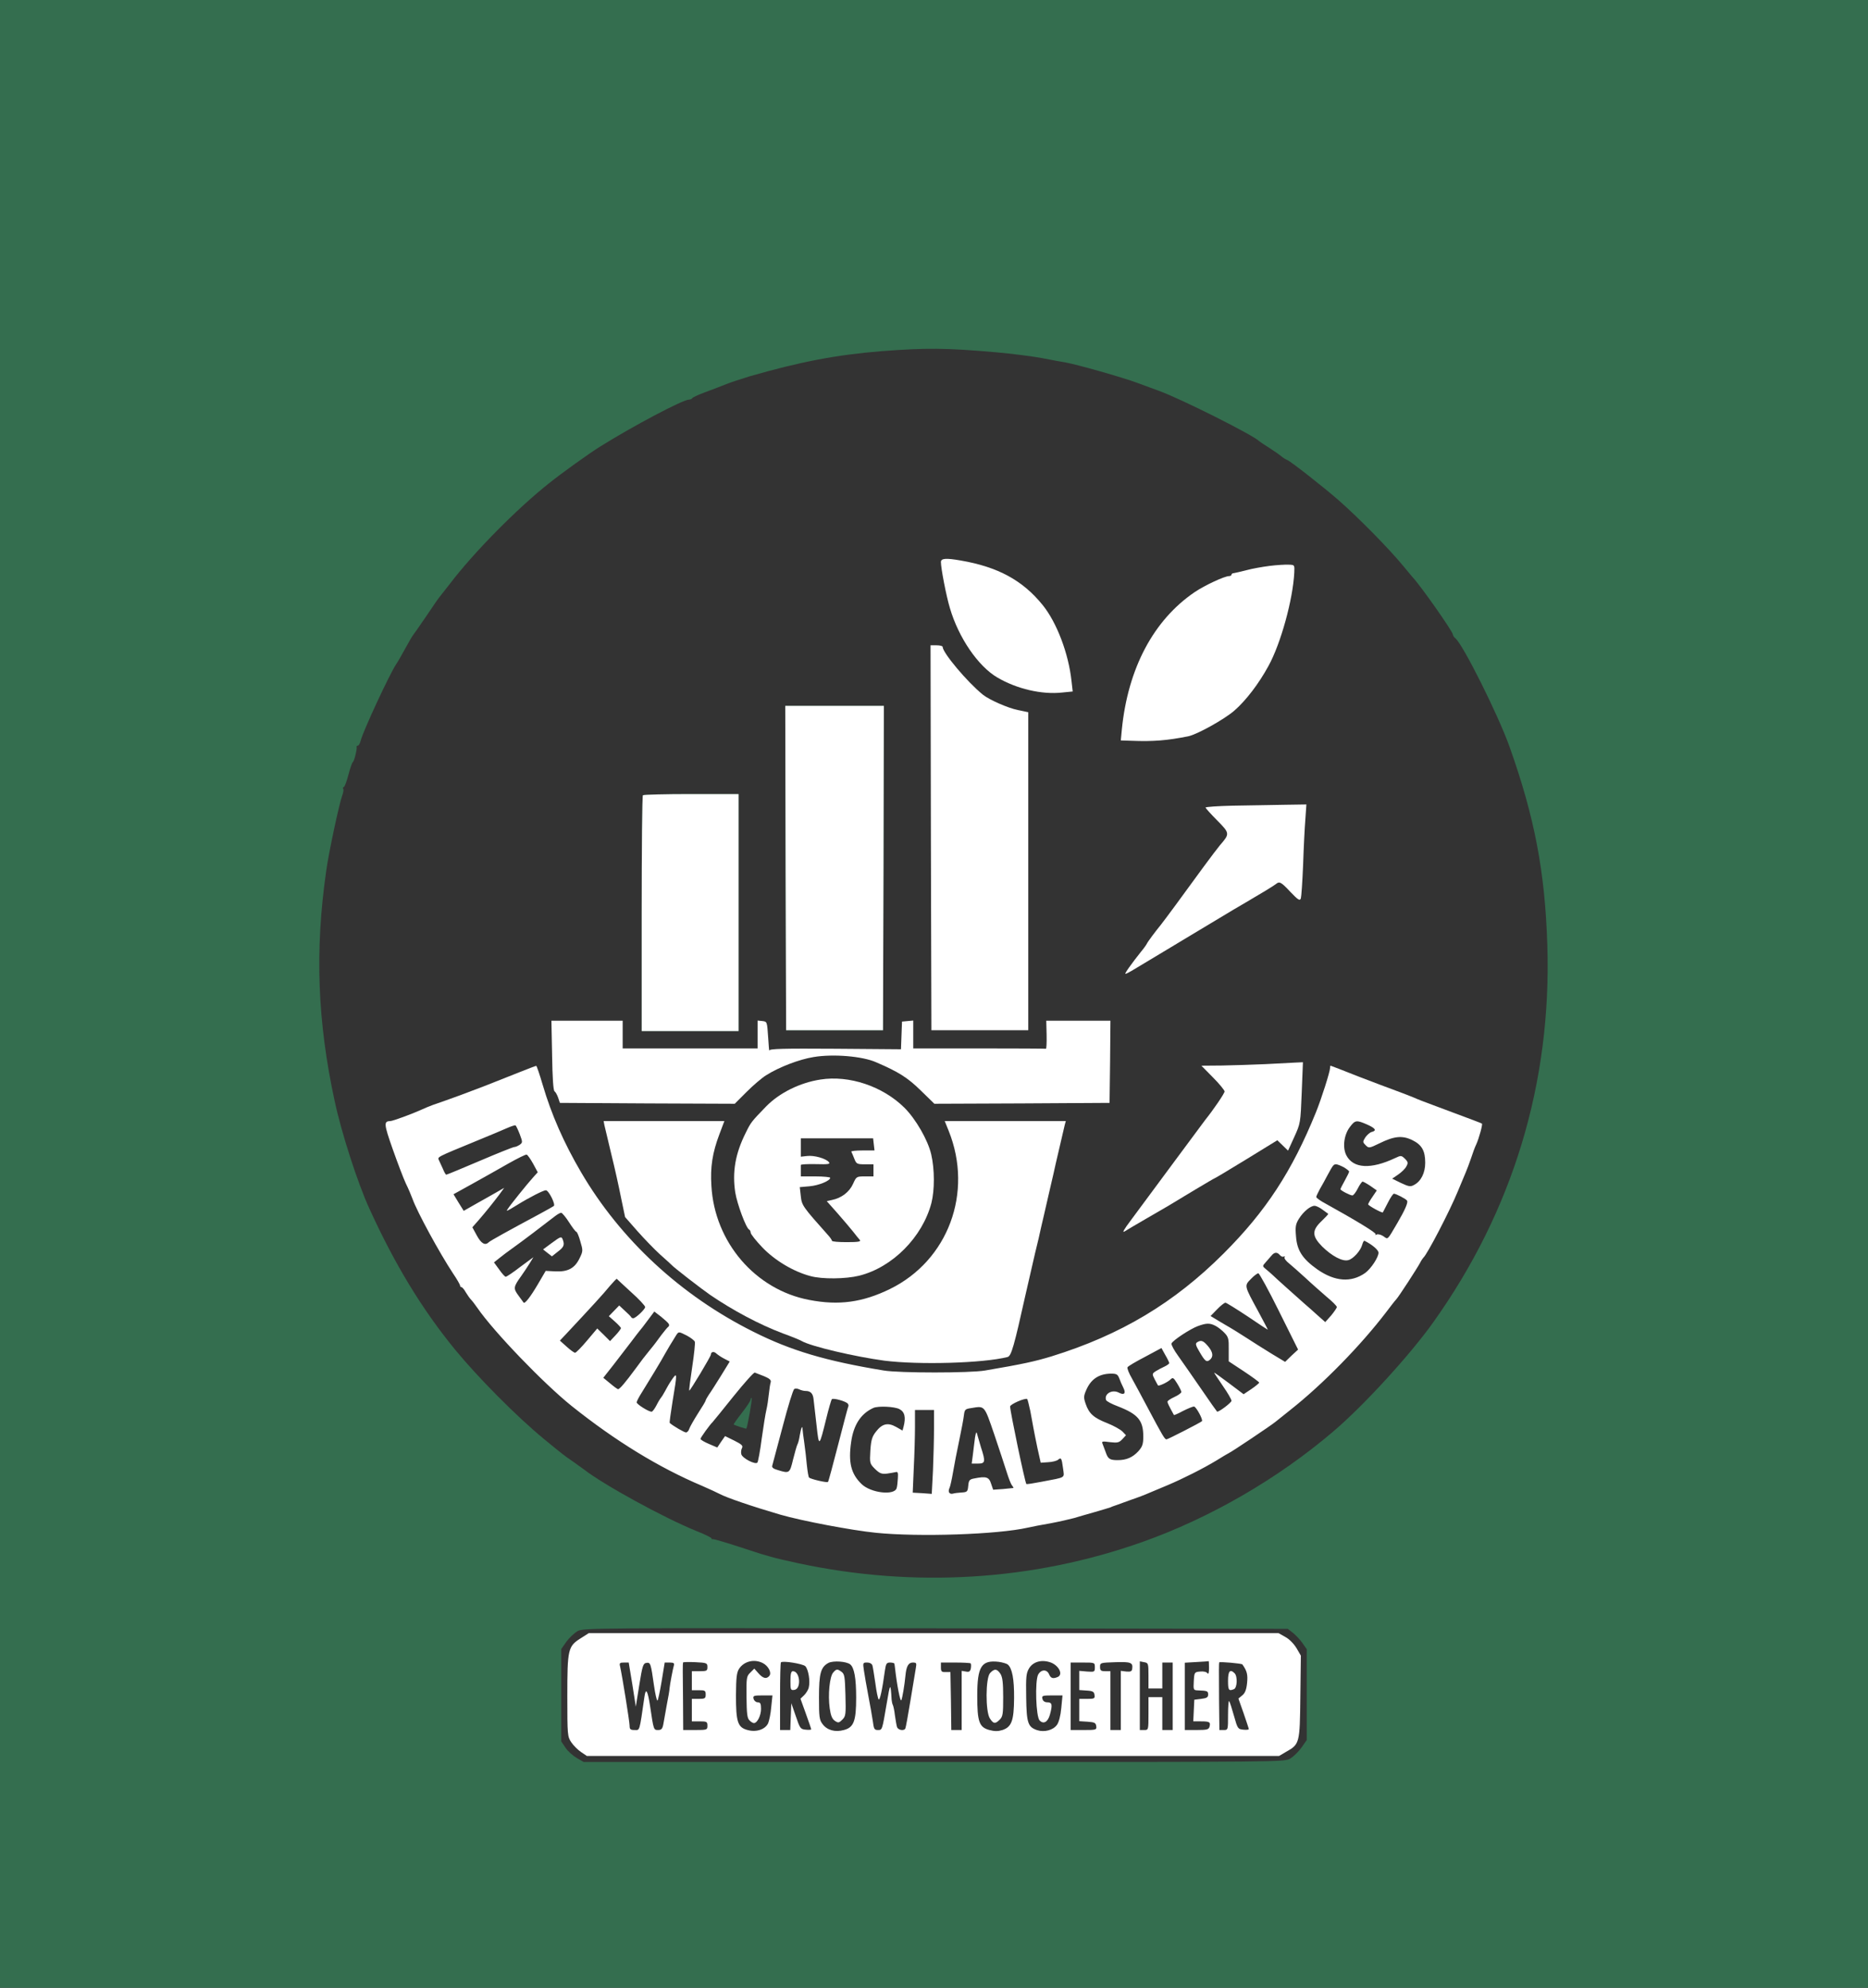 <?xml version="1.0" standalone="no"?>
<!DOCTYPE svg PUBLIC "-//W3C//DTD SVG 20010904//EN"
 "http://www.w3.org/TR/2001/REC-SVG-20010904/DTD/svg10.dtd">
<svg version="1.0" xmlns="http://www.w3.org/2000/svg"
 width="1080pt" height="1149pt" viewBox="0 0 1080 1149"
 preserveAspectRatio="xMidYMid meet">

<rect x="0" y="0" width="1080" height="1149" fill="#333333" stroke="none"/>

<g transform="translate(0,1149) scale(0.1,-0.1)"
fill="#346E4F" stroke="none">
<path fill="#346E4F" d="M0 5745 l0 -5745 5400 0 5400 0 0 5745 0 5745 -5400 0 -5400 0 0
-5745z m5755 3709 c94 -8 215 -24 270 -34 55 -11 116 -22 135 -25 64 -11 329
-86 415 -118 22 -8 78 -29 125 -46 128 -46 551 -259 580 -291 3 -3 30 -21 60
-40 30 -19 61 -41 69 -48 8 -8 24 -17 35 -22 20 -8 209 -156 297 -233 116
-102 294 -283 374 -381 22 -27 45 -54 50 -60 47 -49 235 -317 235 -334 0 -5 6
-15 14 -21 45 -37 248 -444 313 -626 146 -410 206 -726 219 -1150 25 -794
-199 -1533 -660 -2179 -134 -188 -399 -478 -576 -629 -321 -274 -713 -501
-1105 -640 -631 -224 -1317 -267 -1990 -123 -66 14 -138 31 -160 38 -22 6 -42
12 -45 13 -3 0 -66 21 -140 45 -74 24 -141 44 -148 43 -7 0 -11 1 -8 4 3 3
-36 23 -87 43 -186 75 -540 269 -652 357 -6 4 -33 24 -60 43 -60 42 -48 32
-170 132 -159 131 -382 356 -515 518 -191 234 -347 490 -495 815 -67 146 -162
441 -200 620 -100 462 -115 871 -49 1331 15 109 76 392 93 437 6 16 9 33 5 38
-3 5 -1 9 3 9 5 0 17 32 27 70 10 39 22 73 26 75 8 5 25 74 22 88 -1 4 2 7 7
7 5 0 12 12 16 28 14 56 167 385 205 442 10 14 34 57 55 95 21 39 41 72 44 75
3 3 37 52 76 109 38 57 74 109 80 115 5 6 30 38 55 70 138 182 390 437 576
584 75 60 229 170 291 209 190 119 481 273 516 273 8 0 17 4 19 8 2 5 37 21
78 36 41 15 95 36 120 46 25 10 86 30 135 45 292 84 501 124 760 145 263 20
371 19 660 -6z m1720 -7402 c16 -13 41 -39 55 -59 l25 -36 0 -262 0 -263 -30
-43 c-17 -24 -46 -52 -65 -64 -35 -20 -37 -20 -2060 -20 l-2025 0 -40 23 c-22
13 -52 39 -65 59 l-25 37 0 267 0 267 30 43 c17 23 46 50 65 61 34 18 102 18
2070 16 l2035 -3 30 -23z"/>
<path fill="#FFFFFF" d="M5440 8241 c0 -36 31 -197 52 -266 50 -171 163 -336 274 -401 112
-66 257 -100 375 -87 l61 6 -7 61 c-17 158 -85 338 -167 439 -115 142 -258
220 -473 257 -86 15 -115 13 -115 -9z"/>
<path fill="#FFFFFF"  d="M7341 8219 c-41 -5 -102 -16 -135 -25 -34 -9 -67 -16 -73 -17 -7 0
-13 -4 -13 -9 0 -4 -6 -8 -14 -8 -26 0 -140 -53 -198 -92 -239 -162 -387 -442
-422 -795 l-6 -63 63 -2 c126 -5 207 2 327 26 52 11 207 97 266 148 67 58 142
156 198 259 71 129 141 383 149 539 2 45 2 45 -33 46 -19 1 -69 -2 -109 -7z"/>
<path fill="#FFFFFF"  d="M5382 6648 l3 -1113 280 0 280 0 0 919 0 919 -61 13 c-58 12 -165 59
-202 89 -90 73 -232 242 -232 276 0 5 -16 9 -35 9 l-35 0 2 -1112z"/>
<path d="M4542 6473 l3 -938 280 0 280 0 3 938 2 937 -285 0 -285 0 2 -937z"/>
<path d="M3717 6893 c-4 -3 -7 -312 -7 -685 l0 -678 280 0 280 0 0 685 0 685
-273 0 c-151 0 -277 -3 -280 -7z"/>
<path fill="#FFFFFF"  d="M7128 6833 c-87 -2 -158 -7 -158 -11 0 -3 30 -37 67 -74 74 -75 74
-77 16 -144 -13 -16 -56 -72 -94 -124 -119 -164 -230 -314 -247 -335 -31 -38
-77 -99 -82 -111 -3 -6 -17 -26 -33 -45 -54 -68 -98 -129 -90 -128 4 0 20 8
35 17 16 9 88 53 160 96 73 44 207 124 298 179 91 55 183 110 205 122 79 46
160 95 172 105 20 17 30 12 84 -46 45 -47 54 -52 60 -37 3 10 9 97 13 193 3
96 9 214 13 263 l6 87 -134 -2 c-74 -1 -205 -4 -291 -5z"/>
<path fill="#FFFFFF"  d="M3192 5390 c2 -132 7 -203 14 -208 6 -4 15 -20 21 -37 l10 -30 505
-3 506 -2 68 68 c38 38 89 82 114 97 74 47 192 92 274 105 113 19 282 5 361
-30 130 -56 181 -88 257 -162 l80 -78 507 2 506 3 3 238 2 237 -185 0 -186 0
2 -82 c1 -46 -1 -82 -4 -80 -4 1 -178 2 -387 2 l-380 0 0 81 0 80 -32 -3 -33
-3 -3 -80 -3 -80 -379 3 c-302 2 -380 0 -382 -10 -1 -7 -4 28 -7 77 -6 89 -6
90 -33 93 l-28 3 0 -80 0 -81 -390 0 -390 0 0 80 0 80 -206 0 -206 0 4 -200z"/>
<path fill="#FFFFFF"  d="M7315 5339 c-71 -3 -184 -7 -250 -8 l-119 -1 67 -68 c37 -37 67 -74
67 -81 0 -11 -64 -105 -113 -166 -4 -5 -90 -121 -190 -256 -100 -135 -208
-281 -240 -324 -39 -52 -51 -73 -35 -63 14 9 70 42 127 75 113 65 122 70 280
166 62 37 113 67 115 67 2 0 84 49 182 109 l179 110 31 -30 31 -30 36 79 c36
79 36 81 43 256 l7 176 -44 -2 c-24 -1 -102 -5 -174 -9z"/>
<path  fill="#FFFFFF"  d="M3005 5293 c-195 -78 -235 -93 -345 -134 -63 -23 -133 -48 -155 -55
-22 -8 -53 -21 -70 -29 -48 -22 -164 -65 -178 -65 -39 -1 -38 -16 13 -161 28
-79 62 -169 76 -199 15 -30 32 -71 39 -90 27 -76 157 -314 235 -432 22 -32 40
-64 40 -69 0 -5 4 -9 8 -9 4 0 16 -13 25 -30 10 -16 23 -35 30 -42 7 -7 24
-29 37 -48 95 -138 382 -436 545 -567 253 -202 504 -356 755 -462 41 -18 87
-39 102 -47 39 -21 188 -72 349 -119 124 -36 414 -91 554 -105 247 -25 704
-10 878 30 23 5 82 17 131 25 48 9 109 23 135 30 25 8 80 23 121 35 41 12 82
24 90 27 8 4 17 7 20 8 3 1 12 4 20 7 8 3 44 16 80 29 36 12 83 30 105 40 22
9 69 29 105 44 88 37 207 97 283 143 34 21 67 41 72 43 15 6 245 160 270 181
11 9 49 39 85 68 190 150 409 375 554 565 25 33 51 67 59 75 16 18 118 175
137 210 7 14 16 27 19 30 21 16 154 272 200 385 18 44 39 94 46 110 7 17 21
53 30 80 9 28 22 64 30 80 16 35 38 116 33 120 -3 3 -41 17 -282 107 -44 16
-93 35 -110 43 -17 7 -62 25 -101 39 -38 14 -140 52 -225 85 -85 34 -156 61
-157 61 -2 0 -3 -6 -3 -12 0 -22 -50 -179 -82 -258 -138 -340 -289 -571 -533
-815 -286 -286 -595 -471 -995 -595 -95 -29 -167 -45 -385 -82 -87 -15 -495
-15 -585 0 -335 55 -537 115 -754 224 -419 209 -769 533 -997 923 -99 169
-171 333 -221 503 -18 61 -35 112 -38 111 -3 0 -45 -16 -95 -36z m4899 -303
c49 -22 57 -35 27 -43 -10 -2 -27 -17 -37 -31 -16 -26 -16 -28 2 -46 18 -18
21 -17 79 11 85 42 132 47 190 19 55 -27 75 -61 75 -131 0 -58 -24 -107 -64
-128 -21 -12 -31 -10 -76 11 l-51 25 35 24 c19 13 41 34 47 47 11 19 10 26 -8
44 -21 20 -23 20 -57 4 -140 -66 -242 -61 -282 16 -23 45 -14 118 20 163 31
41 38 42 100 15z m-4899 -56 c17 -46 17 -48 0 -61 -11 -7 -24 -13 -31 -13 -7
0 -97 -36 -200 -80 -103 -44 -190 -80 -194 -80 -3 0 -12 15 -19 33 -8 17 -18
40 -23 50 -9 20 -20 15 216 112 76 31 157 65 179 75 23 10 44 17 48 15 3 -3
14 -25 24 -51z m77 -170 l27 -50 -27 -30 c-32 -35 -135 -163 -147 -183 -9 -15
-9 -15 55 24 71 44 152 85 166 85 16 0 57 -81 46 -91 -4 -3 -41 -24 -82 -46
-179 -96 -286 -155 -295 -164 -20 -20 -43 -7 -68 39 l-26 48 37 42 c43 50 77
92 118 146 l29 40 -45 -26 c-25 -14 -77 -44 -117 -66 l-72 -41 -30 48 -29 48
112 62 c61 34 154 86 206 116 52 29 99 53 105 51 5 -1 22 -25 37 -52z m4687
-21 c17 -10 31 -21 31 -25 0 -4 -11 -27 -25 -52 -14 -25 -25 -47 -25 -50 0 -7
56 -36 69 -36 6 0 20 18 31 40 11 22 24 40 28 40 4 0 24 -11 45 -25 l37 -26
-25 -37 c-14 -20 -25 -40 -25 -43 0 -8 81 -52 85 -47 1 2 14 27 29 56 14 28
30 52 35 52 12 0 70 -30 76 -40 7 -11 -12 -54 -57 -131 -60 -102 -52 -94 -81
-74 -14 9 -32 13 -38 9 -7 -4 -10 -3 -6 2 4 8 -107 76 -309 188 -18 11 -34 23
-34 27 0 5 10 25 21 46 12 21 32 56 43 78 33 61 36 65 51 65 7 0 27 -8 44 -17z
m-123 -245 c16 -12 31 -23 33 -24 2 -2 -15 -20 -38 -42 -57 -54 -56 -87 3
-147 56 -55 117 -88 151 -79 29 7 72 55 81 90 4 14 9 23 13 22 44 -22 81 -53
81 -69 0 -27 -44 -93 -77 -117 -81 -57 -175 -50 -276 20 -86 61 -118 109 -124
191 -5 56 -2 71 16 101 26 42 67 76 91 76 10 0 30 -10 46 -22z m-4356 -73 c19
-30 38 -55 42 -55 4 0 15 -25 23 -55 16 -53 16 -57 -4 -98 -28 -58 -67 -79
-139 -76 l-57 3 -45 -77 c-43 -73 -76 -116 -83 -106 -1 2 -15 21 -30 41 -30
41 -29 49 17 113 12 17 33 48 46 69 l24 39 -76 -56 c-41 -32 -79 -57 -84 -57
-5 0 -22 19 -38 42 l-30 41 30 24 c16 13 54 42 84 63 48 34 164 122 240 181
13 10 29 19 35 19 5 -1 26 -25 45 -55z m4110 -190 c7 -8 17 -12 23 -8 5 3 7 1
4 -4 -4 -6 8 -22 26 -36 17 -14 60 -52 95 -84 34 -32 89 -80 121 -108 33 -27
60 -54 60 -60 0 -5 -15 -27 -33 -49 l-34 -38 -43 38 c-24 22 -59 53 -79 70
-63 56 -165 147 -181 163 -9 9 -27 24 -39 34 -22 18 -22 19 -3 40 11 12 26 30
34 39 17 21 33 22 49 3z m-5 -325 l110 -221 -38 -35 -37 -36 -78 47 c-42 26
-111 69 -152 96 -41 26 -82 52 -90 56 -8 5 -37 21 -63 37 l-48 29 37 38 c21
22 43 39 49 39 5 0 63 -36 128 -79 64 -44 117 -78 117 -77 0 2 -25 49 -55 105
-82 151 -82 148 -43 188 17 18 37 33 43 33 6 0 60 -99 120 -220z m-3746 111
c45 -40 81 -79 81 -86 0 -13 -55 -65 -69 -65 -5 0 -11 3 -13 8 -2 4 -18 20
-36 36 l-32 30 -30 -31 -30 -31 35 -31 c19 -17 35 -34 35 -38 0 -4 -14 -23
-31 -41 l-32 -34 -37 37 -37 36 -59 -70 c-32 -38 -63 -70 -69 -70 -5 -1 -27
15 -49 35 l-39 35 35 37 c157 168 214 230 255 280 20 23 37 41 39 40 1 -2 39
-36 83 -77z m217 -183 c4 -6 3 -13 -2 -17 -5 -3 -22 -24 -39 -46 -16 -22 -33
-44 -37 -50 -4 -5 -20 -26 -36 -45 -16 -19 -50 -63 -75 -98 -62 -84 -94 -122
-104 -122 -4 1 -25 16 -46 34 l-39 32 59 75 c32 41 78 101 103 134 25 33 47
62 50 65 3 3 23 28 44 57 l39 52 39 -30 c21 -17 41 -35 44 -41z m3162 -12 c15
-8 38 -26 52 -41 22 -23 25 -35 24 -95 l0 -69 88 -58 c48 -32 88 -61 88 -65 0
-3 -20 -20 -45 -37 l-45 -30 -85 64 c-47 35 -85 63 -85 60 0 -2 23 -36 50 -76
28 -40 50 -78 50 -86 0 -10 -69 -63 -83 -63 -1 0 -43 59 -92 131 -50 72 -109
158 -133 191 -24 33 -41 65 -39 72 7 18 109 85 153 101 50 18 69 18 102 1z
m-3057 -56 c22 -12 42 -27 46 -35 3 -8 -4 -75 -15 -147 -11 -73 -19 -134 -17
-136 4 -4 125 198 125 208 0 17 18 20 32 6 8 -7 28 -21 46 -30 l31 -16 -51
-83 c-28 -45 -59 -94 -70 -109 -10 -15 -18 -30 -18 -33 0 -4 -20 -37 -44 -74
-24 -38 -47 -78 -51 -90 -3 -11 -12 -21 -19 -21 -10 0 -75 38 -94 55 -2 2 6
59 17 128 27 161 27 168 -4 123 -14 -20 -32 -51 -41 -69 -9 -17 -20 -34 -23
-37 -3 -3 -15 -22 -25 -42 -11 -21 -23 -38 -29 -38 -18 0 -87 44 -86 54 0 6
13 31 29 56 32 51 119 194 135 225 6 11 19 32 28 48 9 15 24 38 32 52 19 30
16 30 66 5z m2789 -159 c0 -4 -12 -13 -27 -20 -16 -7 -38 -19 -51 -27 -21 -14
-22 -16 -6 -47 9 -18 18 -33 19 -35 5 -6 57 19 72 34 14 14 18 11 39 -23 13
-21 24 -43 24 -49 0 -6 -18 -19 -40 -29 -22 -10 -40 -22 -40 -27 0 -8 7 -22
37 -77 1 -2 25 8 52 23 28 14 57 26 64 26 12 0 54 -77 46 -85 -10 -9 -197
-105 -205 -105 -10 0 -23 22 -107 180 -33 63 -75 140 -92 171 -18 31 -30 61
-26 66 3 6 49 33 101 60 l95 51 22 -40 c13 -22 23 -43 23 -47z m-2342 -76 c31
-13 41 -22 38 -34 -3 -9 -8 -40 -11 -70 -3 -29 -9 -70 -14 -90 -5 -20 -17 -94
-27 -166 -9 -71 -21 -134 -25 -139 -12 -14 -87 25 -93 48 -3 11 -1 27 4 36 7
13 -1 21 -45 43 l-53 26 -23 -33 -22 -33 -49 21 c-26 11 -48 24 -48 29 0 7 54
82 70 97 3 3 57 69 120 148 63 78 119 141 124 138 6 -2 30 -12 54 -21z m2053
-12 c6 -16 16 -40 24 -55 16 -32 5 -44 -26 -28 -39 21 -87 -7 -74 -43 3 -7 33
-23 68 -36 116 -45 147 -81 147 -174 0 -44 -5 -59 -28 -85 -33 -36 -69 -52
-120 -52 -46 0 -56 7 -69 45 -6 17 -14 38 -18 48 -7 16 -3 17 42 11 44 -5 53
-3 72 17 l21 23 -20 21 c-12 12 -51 34 -89 49 -77 30 -105 55 -124 111 -12 34
-12 45 1 75 27 67 74 99 145 100 32 0 39 -4 48 -27z m-1814 -73 c30 0 44 -15
47 -51 2 -19 10 -85 17 -148 14 -128 15 -127 56 39 14 58 29 108 32 112 8 9
83 -12 93 -26 4 -6 5 -13 2 -17 -2 -4 -28 -102 -58 -219 -30 -116 -56 -214
-59 -216 -5 -6 -99 16 -109 25 -4 3 -9 35 -13 71 -3 36 -10 94 -15 130 -5 36
-10 71 -10 79 0 26 -9 6 -16 -35 -3 -21 -9 -46 -14 -54 -4 -8 -15 -48 -25 -87
-19 -79 -21 -81 -86 -61 -29 8 -38 16 -34 27 2 9 29 110 60 225 30 115 60 213
67 217 6 4 20 3 29 -2 10 -5 26 -9 36 -9z m1300 -117 c7 -38 15 -81 18 -98 3
-16 13 -68 23 -115 l19 -85 43 3 c24 1 50 8 57 14 18 15 21 11 29 -49 7 -59
22 -50 -124 -78 -46 -9 -85 -15 -88 -13 -8 8 -93 415 -94 448 0 13 87 51 99
43 2 -2 10 -33 18 -70z m-757 12 c31 -16 38 -48 24 -102 l-6 -22 -37 21 c-48
27 -81 19 -117 -28 -22 -28 -28 -48 -32 -109 -4 -72 -4 -75 27 -106 27 -26 37
-30 69 -27 20 3 44 7 52 9 11 3 13 -5 11 -36 -1 -22 -4 -48 -7 -57 -13 -44
-150 -28 -203 24 -61 59 -77 125 -60 243 14 99 56 164 129 197 28 12 121 8
150 -7z m548 -145 c29 -85 61 -184 72 -218 11 -35 24 -70 31 -78 6 -8 10 -14
8 -15 -2 0 -29 -3 -60 -6 l-57 -4 -12 35 c-12 39 -29 44 -98 30 -27 -5 -31
-11 -34 -42 -3 -34 -6 -37 -38 -39 -19 -1 -43 -4 -52 -7 -20 -4 -29 12 -18 34
4 8 13 49 20 90 7 41 23 125 36 185 13 61 25 126 27 145 4 32 7 36 43 41 78
13 74 18 132 -151z m-348 32 c0 -60 -3 -169 -6 -243 l-7 -134 -55 4 -55 3 6
142 c4 77 7 185 7 239 l0 97 55 0 55 0 0 -108z"/>
<path fill="#FFFFFF" d="M3187 4303 l-47 -35 25 -20 26 -20 34 27 c35 26 40 39 29 69 -8 21
-11 20 -67 -21z"/>
<path fill="#FFFFFF" d="M6921 3731 c-11 -7 -8 -18 14 -55 32 -55 41 -62 60 -46 22 18 18 45
-11 79 -27 32 -40 37 -63 22z"/>
<path d="M4340 3401 c0 -8 -23 -42 -51 -78 -28 -36 -49 -66 -47 -67 6 -5 71
-26 73 -24 7 12 35 171 31 176 -3 3 -6 0 -6 -7z"/>
<path fill="#FFFFFF" d="M5637 3180 c-3 -25 -9 -69 -12 -97 l-7 -53 36 0 c43 0 45 10 17 96
-10 33 -20 68 -23 79 -2 12 -7 2 -11 -25z"/>
<path fill="#FFFFFF" d="M4744 5250 c-119 -18 -238 -77 -315 -156 -85 -88 -87 -90 -117 -151
-61 -121 -79 -227 -61 -346 11 -67 63 -208 81 -215 4 -2 8 -10 8 -17 0 -8 30
-46 67 -85 73 -76 180 -140 278 -166 68 -19 205 -17 282 2 193 48 366 223 418
420 19 75 19 195 -1 281 -19 83 -90 206 -156 271 -125 123 -318 188 -484 162z
m308 -375 l4 -35 -69 0 c-38 0 -67 -3 -65 -7 3 -5 10 -23 17 -40 12 -31 16
-33 62 -33 l49 0 0 -35 0 -35 -50 0 c-48 0 -49 -1 -68 -43 -21 -47 -67 -82
-121 -93 l-31 -7 63 -71 c34 -39 75 -87 90 -106 15 -19 32 -41 38 -47 8 -10
-8 -13 -76 -13 -47 0 -85 3 -85 8 0 4 -10 19 -22 32 -148 166 -152 172 -158
225 l-6 53 57 5 c54 5 119 32 119 49 0 4 -38 8 -85 8 l-85 0 0 30 c0 17 0 33
0 36 0 4 39 6 87 5 73 -2 85 0 75 12 -18 21 -85 40 -126 35 l-36 -4 0 53 0 53
209 0 209 0 4 -35z"/>
<path fill="#FFFFFF" d="M3494 4988 c3 -13 21 -88 40 -168 20 -80 45 -194 57 -255 l23 -110
72 -82 c39 -44 98 -105 130 -134 33 -29 61 -55 64 -58 12 -15 174 -140 226
-176 132 -90 284 -171 419 -222 50 -18 99 -38 109 -44 55 -32 309 -91 479
-114 200 -25 569 -15 712 21 22 5 38 63 105 364 16 69 40 175 54 235 15 61 31
128 35 150 5 22 26 110 45 195 20 85 38 164 40 175 13 57 47 203 52 223 l6 22
-350 0 -350 0 23 -57 c143 -356 -3 -749 -340 -914 -158 -77 -295 -96 -466 -63
-312 59 -548 334 -566 660 -7 108 6 191 46 297 l29 77 -349 0 -349 0 4 -22z"/>
<path fill="#FFFFFF" d="M3357 2020 c-73 -46 -77 -63 -77 -335 0 -225 1 -233 23 -266 12 -18
38 -44 56 -56 l34 -23 2001 0 2001 0 39 23 c80 45 81 48 84 318 l3 239 -25 43
c-15 25 -42 53 -65 65 l-39 22 -1994 0 -1994 0 -47 -30z m733 -166 c0 -22 -4
-24 -45 -24 l-45 0 0 -55 0 -55 40 0 c36 0 40 -2 40 -25 0 -22 -4 -25 -40 -25
l-40 0 0 -65 0 -65 45 0 c41 0 45 -2 45 -25 0 -24 -2 -25 -70 -25 l-70 0 -1
168 c-2 170 -2 213 0 222 1 3 32 4 71 2 66 -3 70 -5 70 -28z m320 23 c32 -16
53 -56 38 -74 -16 -20 -37 -15 -63 15 l-24 27 -23 -23 c-22 -21 -23 -30 -22
-141 1 -95 4 -123 17 -135 8 -9 20 -16 26 -16 19 0 41 44 41 82 0 31 -4 38
-19 38 -10 0 -21 9 -24 20 -5 18 0 20 52 20 l57 0 -7 -67 c-3 -38 -12 -80 -18
-94 -17 -36 -69 -53 -119 -39 -57 15 -67 46 -67 201 1 103 4 131 18 153 29 44
88 58 137 33z m246 -18 c18 -19 29 -86 20 -123 -3 -14 -16 -34 -27 -45 l-21
-20 31 -86 c17 -47 31 -88 31 -91 0 -3 -14 -4 -32 -2 -30 3 -33 7 -57 78 l-26
75 -3 -77 -3 -78 -29 0 -30 0 0 193 c0 107 2 196 5 198 10 11 126 -8 141 -22z
m260 10 c23 -19 34 -80 34 -192 0 -136 -14 -172 -71 -187 -51 -14 -97 -1 -123
34 -19 24 -21 42 -21 154 0 139 10 176 55 200 28 14 104 9 126 -9z m910 0 c26
-21 38 -85 37 -195 -1 -130 -14 -166 -67 -184 -26 -8 -45 -8 -76 0 -59 16 -70
48 -70 197 0 171 24 209 125 197 21 -3 45 -10 51 -15z m250 11 c48 -19 72 -71
38 -84 -27 -11 -39 -7 -49 17 -13 29 -46 28 -63 -3 -19 -37 -13 -244 9 -265
22 -23 47 -9 59 33 16 58 13 72 -14 72 -15 0 -26 7 -29 20 -5 18 0 20 55 20
l61 0 -7 -72 c-4 -45 -14 -83 -25 -98 -22 -31 -73 -44 -114 -31 -54 18 -62 41
-64 191 -2 118 0 139 17 167 24 39 74 52 126 33z m470 -36 c-2 -15 -9 -18 -34
-16 l-32 4 0 -171 0 -171 -30 0 -30 0 0 170 0 170 -30 0 c-25 0 -30 4 -30 25
0 24 2 24 88 27 90 3 103 -2 98 -38z m94 -40 l0 -74 40 0 40 0 0 75 0 75 30 0
30 0 0 -195 0 -195 -30 0 -30 0 0 95 0 95 -40 0 -40 0 0 -95 c0 -95 0 -95 -25
-95 l-25 0 0 199 0 198 25 -5 c24 -4 25 -7 25 -78z m350 44 c0 -27 -3 -38 -9
-30 -5 8 -22 12 -42 10 -33 -3 -34 -4 -37 -55 -3 -52 -2 -53 25 -54 54 -2 58
-4 58 -24 0 -16 -8 -21 -40 -25 l-40 -5 -3 -62 -3 -63 44 0 c50 0 57 -4 50
-31 -5 -16 -14 -19 -74 -19 l-69 0 0 195 0 194 68 4 c37 2 68 4 70 5 1 1 2
-17 2 -40z m193 21 c27 -38 32 -59 27 -108 -4 -39 -12 -58 -28 -71 l-22 -18
30 -85 c16 -47 30 -88 30 -92 0 -3 -14 -5 -32 -3 -31 3 -33 6 -54 81 -12 43
-24 81 -28 84 -3 4 -6 -33 -6 -80 0 -86 0 -87 -25 -87 l-25 0 -2 173 c-1 182
-1 209 1 218 1 5 130 -6 134 -12z m-3527 -116 l20 -128 20 125 c18 111 22 125
41 128 24 4 26 -3 44 -130 7 -49 16 -88 20 -88 3 0 14 50 24 110 l18 110 29 0
c23 0 28 -4 24 -17 -6 -20 -23 -110 -25 -133 0 -8 -7 -51 -16 -95 -8 -44 -17
-95 -20 -112 -5 -26 -11 -33 -30 -33 -26 0 -26 0 -46 135 -14 93 -25 113 -33
58 -30 -207 -26 -193 -57 -193 -24 0 -29 4 -29 25 0 24 -43 290 -55 343 -5 19
-1 22 22 22 l28 0 21 -127z m1388 110 c3 -10 10 -56 17 -103 6 -47 15 -89 19
-93 7 -8 21 56 36 166 6 41 10 47 30 47 13 0 25 -3 25 -7 1 -5 3 -17 4 -28 11
-97 30 -194 36 -183 6 12 19 89 24 143 5 53 17 75 42 75 22 0 23 -3 18 -32 -3
-18 -17 -102 -31 -187 -14 -85 -27 -158 -30 -163 -9 -15 -43 -8 -48 10 -3 9
-8 40 -12 67 -3 28 -9 54 -12 60 -3 5 -6 19 -7 30 -6 101 -8 100 -29 -25 -26
-153 -25 -150 -51 -150 -20 0 -23 6 -29 53 -4 28 -16 95 -26 147 -10 52 -21
116 -25 143 -7 46 -6 47 18 47 16 0 28 -7 31 -17z m568 12 c3 -3 3 -16 1 -29
-4 -18 -10 -22 -29 -18 l-24 4 0 -171 0 -171 -30 0 -30 0 -2 168 -3 167 -27 0
c-24 -1 -28 3 -28 27 l0 28 83 0 c46 0 86 -2 89 -5z m718 -23 c0 -26 -2 -27
-45 -24 l-45 4 0 -55 0 -56 43 -3 c35 -2 43 -7 45 -25 3 -21 -1 -23 -42 -23
l-46 0 0 -64 0 -65 48 -3 c40 -3 47 -6 50 -25 3 -22 0 -23 -72 -23 l-76 0 0
195 0 195 70 0 c70 0 70 0 70 -28z"/>
<path fill="#FFFFFF" d="M4570 1774 c0 -52 1 -55 23 -52 41 6 33 108 -9 108 -10 0 -14 -15
-14 -56z"/>
<path fill="#FFFFFF" d="M4817 1822 c-20 -22 -31 -128 -20 -206 6 -43 14 -62 30 -73 19 -13
24 -12 43 7 20 20 21 30 18 142 -3 105 -5 121 -22 134 -25 18 -30 18 -49 -4z"/>
<path fill="#FFFFFF" d="M5724 1819 c-26 -29 -27 -222 -1 -262 21 -32 31 -33 57 -7 18 18 20
33 20 130 0 85 -4 116 -16 135 -20 30 -35 31 -60 4z"/>
<path fill="#FFFFFF" d="M7100 1775 c0 -55 4 -61 34 -49 19 7 22 74 4 92 -26 26 -38 13 -38
-43z"/>
<path  fill="#FFFFFF" d="M3717 6893 c-4 -3 -7 -312 -7 -685 l0 -678 280 0 280 0 0 685 0 685 -273 0 c-151 0 -277 -3 -280 -7z"/>
<path fill="#FFFFFF"  d="M4542 6473 l3 -938 280 0 280 0 3 938 2 937 -285 0 -285 0 2 -937z"/>
</g>
</svg>
